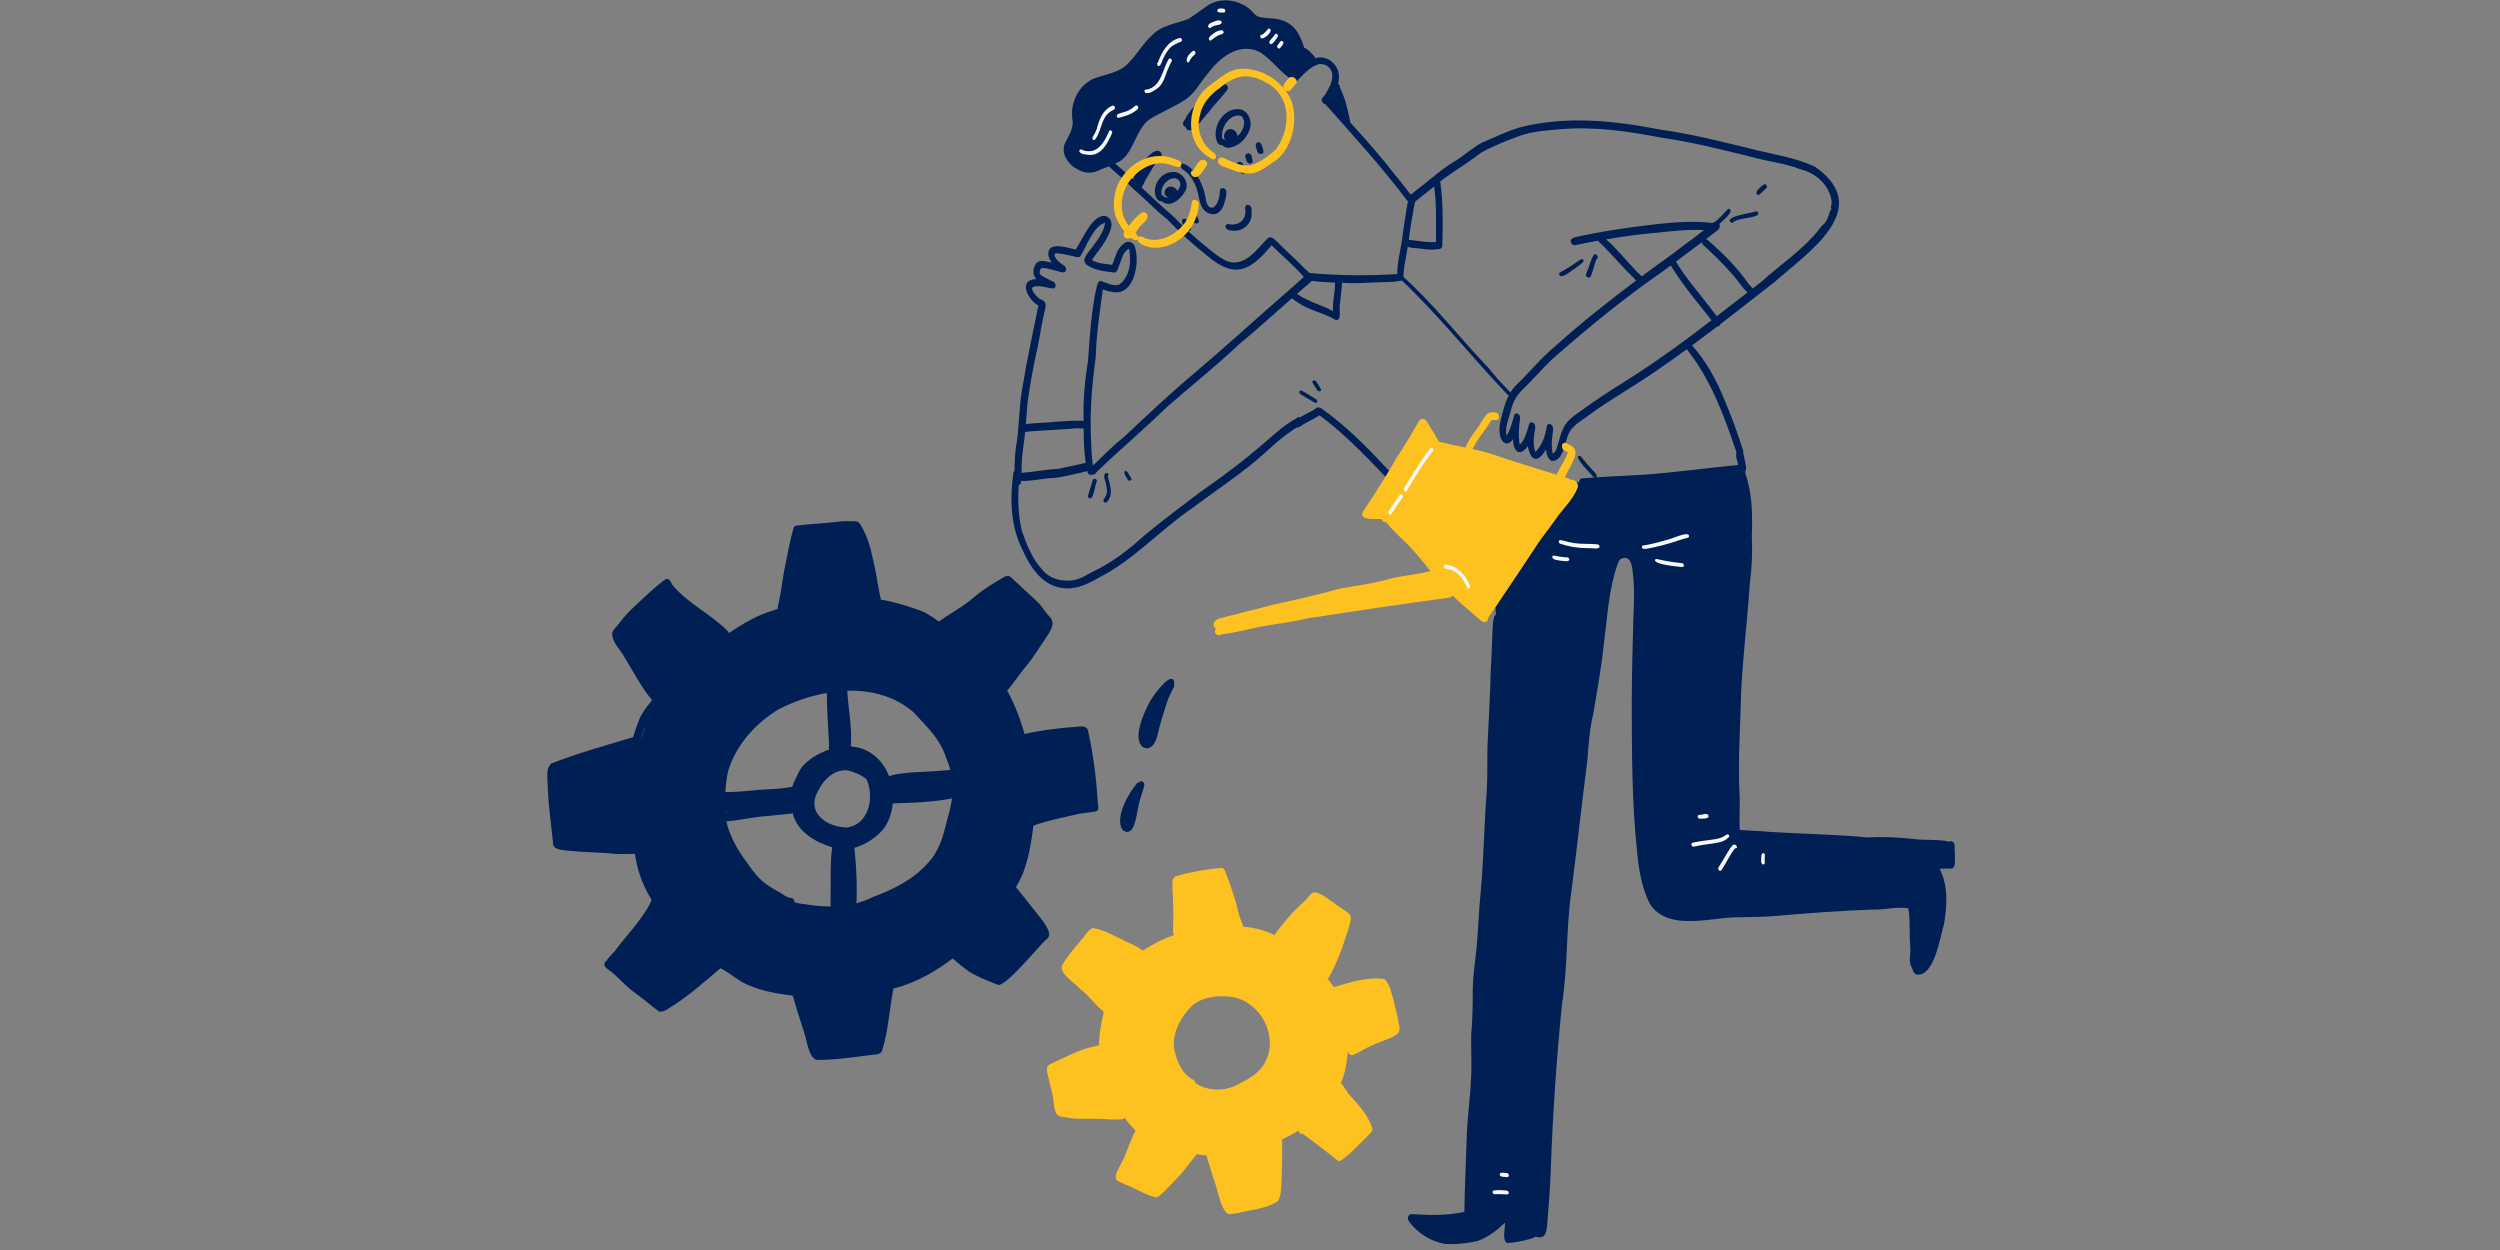 <?xml version="1.0" encoding="UTF-8"?>
<svg xmlns="http://www.w3.org/2000/svg" width="402" height="201" viewBox="0 0 402 201" fill="none">
  <rect x="0" y="0" width="402" height="201" fill="#808080" stroke="none"/>
  <g clip-path="url(#clip0_295_15263)">
    <path d="M189.31 30.703C189.908 29.993 190.117 29.123 189.074 28.673C187.693 28.542 186.519 30.05 186.788 31.369C186.949 31.407 187.099 31.518 187.181 31.659C187.353 31.659 187.494 31.786 187.665 31.783C187.711 31.774 187.758 31.762 187.806 31.747C188.306 31.6 188.901 31.19 189.311 30.702L189.31 30.703ZM188.54 27.66C189.982 27.528 191.233 29.173 190.691 30.517C190.15 31.737 188.415 33.402 187.027 32.545C186.956 32.497 186.89 32.431 186.838 32.357C186.29 32.469 185.924 31.933 185.8 31.469C185.326 29.724 186.688 27.694 188.54 27.66Z" fill="#001F55"></path>
    <path d="M189.31 30.704C189.61 31.437 189.075 32.402 187.996 31.867C187.938 31.826 187.87 31.787 187.805 31.747C187.542 31.587 187.267 31.418 187.27 31.079C187.209 30.379 187.864 29.811 188.541 30.044C188.942 30.155 189.193 30.41 189.31 30.702V30.704Z" fill="#001F55"></path>
    <path d="M199.014 21.874C199.943 20.995 200.473 19.649 199.649 18.664C197.801 18.039 196.109 20.694 196.567 22.34C196.772 22.331 196.9 22.465 197.034 22.59C197.034 22.59 197.037 22.59 197.038 22.593C197.116 22.664 197.196 22.734 197.293 22.77C197.881 22.699 198.507 22.356 199.014 21.875V21.874ZM199.376 17.575C200.583 17.762 201.171 19.078 201.1 20.166C200.801 21.953 199.301 23.68 197.413 23.761C197.066 23.74 196.755 23.559 196.501 23.323C195.93 23.431 195.63 22.776 195.551 22.308C195.032 20.066 196.932 17.238 199.376 17.575Z" fill="#001F55"></path>
    <path d="M199.018 21.875C199.094 22.266 199.003 22.668 198.645 22.901C198.242 23.055 197.704 23.086 197.313 22.864C197.202 22.783 197.111 22.692 197.042 22.593C197.039 22.59 197.038 22.59 197.038 22.59C196.359 21.657 197.418 20.108 198.555 21.033C198.784 21.235 198.958 21.55 199.018 21.874V21.875Z" fill="#001F55"></path>
    <path d="M196.618 30.238C197.583 30.399 197.11 31.607 196.997 32.249C196.764 33.235 196.198 34.509 195.004 34.451C192.484 34.189 193.051 31.159 192.089 29.518C191.69 28.635 191.11 27.854 190.29 27.32C189.907 27.124 189.574 26.414 190.158 26.262C192.361 27.048 193.54 29.804 193.897 32.008C193.941 32.639 194.334 33.631 195.121 33.355C195.907 32.764 196.116 31.628 196.162 30.705C196.137 30.43 196.34 30.22 196.619 30.238H196.618Z" fill="#001F55"></path>
    <path d="M200.666 32.944C201.359 33.008 201.257 33.808 201.257 34.318C201.356 35.889 199.892 37.242 198.34 37.098C198.102 37.09 197.862 37.06 197.631 37.007C197.555 36.988 197.486 36.967 197.415 36.937C197.415 36.935 197.418 36.935 197.419 36.935C196.995 36.779 196.904 36.058 197.436 36.02C199.09 36.424 200.492 35.385 200.237 33.628C200.166 33.304 200.264 32.911 200.666 32.942V32.944Z" fill="#001F55"></path>
    <path d="M197.452 14.029C197.48 14.26 197.352 14.451 197.227 14.63C196.313 15.796 195.222 16.814 194.369 18.035C193.642 18.649 191.576 22.136 190.691 20.562C190.672 20.514 190.66 20.468 190.654 20.419C189.864 20.08 190.334 19.515 190.66 19.017C191.06 17.841 196.638 11.527 197.454 14.029H197.452Z" fill="#001F55"></path>
    <path d="M192.744 35.372C192.982 35.998 192.101 36.132 191.863 35.63C191.638 35.139 191.266 34.595 191.396 34.035C191.584 33.585 192.234 33.826 192.327 34.226C192.361 34.636 192.594 34.993 192.744 35.372Z" fill="#001F55"></path>
    <path d="M200.275 27.445C200.419 28.094 199.512 28.081 199.338 27.573C199.206 27.23 199.054 26.857 198.92 26.524C198.873 26.333 198.946 26.121 199.145 26.045C199.935 25.877 200.059 26.912 200.275 27.444V27.445Z" fill="#001F55"></path>
    <path d="M201.283 25.323C201.38 25.649 201.613 26.173 201.128 26.291C200.856 26.35 200.575 26.163 200.469 25.914C200.325 25.535 200.003 24.806 200.6 24.677C200.963 24.595 201.376 24.946 201.283 25.325V25.323Z" fill="#001F55"></path>
    <path d="M203.153 24.245C203.296 24.915 202.352 24.907 202.178 24.377C202.07 23.94 201.7 23.285 202.118 22.928C202.919 22.628 202.978 23.731 203.153 24.244V24.245Z" fill="#001F55"></path>
    <path d="M232.319 200.024C230.416 199.657 228.615 198.704 227.297 197.271C226.873 196.769 225.953 196.02 226.614 195.358C226.763 195.234 226.957 195.23 227.139 195.23C229.89 195.421 232.77 195.486 235.473 194.857C235.514 190.887 235.729 186.896 235.846 182.957C235.923 179.858 236.407 176.798 236.518 173.698C236.712 171.25 236.515 168.85 236.566 166.413C236.787 163.926 236.831 161.432 236.821 158.934C236.865 156.839 237.178 154.762 237.405 152.679C237.725 149.496 237.779 146.298 238.122 143.115C238.592 137.835 238.647 132.53 239.066 127.244C239.2 124.867 239.147 122.49 239.18 120.111C239.358 115.906 239.634 111.707 239.724 107.497C239.861 105.515 239.901 103.524 239.989 101.538C240.054 100.777 240.042 99.998 240.237 99.255C240.292 99.083 240.403 98.909 240.563 98.832C240.543 98.768 240.53 98.702 240.526 98.637C240.522 98.292 240.495 97.938 240.484 97.584C242.885 94.045 245.248 90.478 247.608 86.911C248.609 85.543 249.658 84.212 250.616 82.813C251.661 81.464 252.918 80.221 253.58 78.624C253.801 78.277 253.734 77.857 253.509 77.552C253.61 77.554 253.708 77.558 253.808 77.562C253.85 77.565 253.894 77.565 253.938 77.565C253.925 77.214 254.143 76.862 254.588 76.905C257.805 76.642 261.032 76.525 264.259 76.337C269.344 75.982 274.447 75.246 279.51 74.767C279.423 74.229 279.01 73.296 279.231 72.741C279.211 72.703 279.197 72.663 279.184 72.619C277.259 66.917 275.127 61.092 271.357 56.325C271.303 56.278 271.256 56.227 271.219 56.171C269.43 57.479 267.622 58.757 265.787 60.001C262.476 62.27 258.967 64.227 255.722 66.594C254.528 67.542 252.955 68.262 252.27 69.677C252.076 70.064 251.921 70.621 251.749 71.211C251.661 71.191 251.566 71.201 251.47 71.242C251.083 71.414 251.113 71.965 251.348 72.247C251.365 72.267 251.384 72.287 251.402 72.306C251.028 73.336 250.501 74.2 249.517 74.114C248.831 73.805 248.689 72.954 248.588 72.285C247.317 74.487 246.123 74.209 245.673 71.755C244.24 73.654 243.336 72.424 243.259 70.569C242.916 71.34 242.038 71.641 241.523 70.815C240.937 69.834 241.088 68.597 241.321 67.528C241.859 65.461 242.33 63.238 243.991 61.749C246.031 59.76 247.833 57.537 250.031 55.711C254.203 51.955 258.601 48.464 263.095 45.108C261.236 43.288 259.525 41.313 257.71 39.451C257.474 39.192 257.168 38.977 256.943 38.708C255.717 38.914 254.5 39.158 253.289 39.431C253.087 39.488 252.856 39.36 252.738 39.209C251.988 38.101 253.885 38.099 254.544 37.861C257.091 37.34 259.66 36.924 262.235 36.558C266.554 36.022 270.932 35.355 275.281 35.841C275.311 35.841 275.342 35.845 275.369 35.852C275.661 35.639 275.972 35.542 276.307 35.822C276.859 36.362 276.384 36.959 275.853 37.278C275.325 37.667 274.821 38.066 274.312 38.461C274.45 38.495 274.592 38.577 274.729 38.718C277.085 40.758 279.33 43.001 281.106 45.562C281.339 45.847 281.603 46.106 281.85 46.377C282.3 46.032 282.75 45.688 283.199 45.346C285.86 42.866 290.516 39.764 292.968 36.276C292.982 36.268 292.996 36.26 293.011 36.251C293.172 36.148 293.313 36.012 293.433 35.864C293.662 35.585 293.82 35.267 293.952 34.933C294.068 34.641 294.169 34.337 294.213 34.027C294.304 33.997 294.367 33.908 294.354 33.807C294.354 33.8 294.352 33.794 294.352 33.79C294.432 33.727 294.48 33.626 294.465 33.517C294.459 33.456 294.434 33.4 294.396 33.353C294.463 33.088 294.513 32.822 294.544 32.553C294.322 29.938 292.09 27.842 289.612 27.26C287.012 26.219 284.216 25.98 281.541 25.207C276.777 24.026 272.007 22.83 267.14 22.135C261.845 21.11 256.437 20.32 251.034 20.77C248.785 20.963 246.421 21.098 244.304 21.869C242.212 22.649 240.091 23.465 238.148 24.559C236.248 26.032 234.202 27.281 232.244 28.67C230.684 29.98 229.034 31.205 227.477 32.486C227.278 32.594 227.094 32.758 226.855 32.681C226.678 32.636 226.538 32.52 226.447 32.374C226.378 32.338 226.309 32.287 226.246 32.22C222.16 26.801 217.596 21.803 213.115 16.764C213.005 16.741 212.894 16.687 212.792 16.6C212.194 16.081 212.734 15.673 213.074 15.223C213.625 14.308 214.236 13.306 214.234 12.204C214.261 11.014 213.209 10.098 212.033 10.322C210.593 10.766 209.565 12.006 208.554 13.022C208.348 13.099 208.141 13.029 207.961 12.927C205.866 11.723 204.537 9.548 202.478 8.319C199.079 6.763 196.065 9.345 194.123 11.943C192.894 13.376 192.066 15.163 190.391 16.147C188.632 17.287 186.669 18.054 184.891 19.153C182.343 20.956 182.35 25.236 179.314 26.287C180.266 27.161 181.301 27.938 182.198 28.874C182.431 27.783 185.645 22.81 186.753 24.652C186.881 24.969 186.673 25.22 186.484 25.449C185.906 26.125 185.398 26.848 184.981 27.633C184.588 28.336 184.132 29.004 183.802 29.74C183.745 29.878 183.661 30.022 183.556 30.14C185.32 31.788 187.062 33.424 188.893 35.001C189.411 35.562 189.942 36.104 190.484 36.63C190.299 36.258 190.054 35.886 190.05 35.48C190.14 35.041 190.735 35.098 190.937 35.413C191.115 35.8 191.28 36.203 191.468 36.59C191.616 36.979 191.331 37.178 191.038 37.155C191.82 37.887 192.628 38.588 193.464 39.267C194.702 40.268 195.912 41.382 197.381 42.029C200.233 42.99 202.131 40.003 203.885 38.278C204.521 37.838 205.105 38.702 205.549 39.068C206.8 40.329 208.135 41.506 209.385 42.765C209.822 43.243 210.367 43.629 210.747 44.153C210.874 44.386 210.852 44.586 210.754 44.725C210.861 44.96 210.867 45.259 210.666 45.44C209.711 46.213 208.812 47.056 207.868 47.844C204.991 50.371 202.157 52.951 199.206 55.397C195.475 58.93 191.437 62.117 187.581 65.505C183.896 69.091 179.974 72.406 176.265 75.96C176.201 76.198 175.932 76.33 175.679 76.319C175.433 76.456 175.048 76.359 174.893 75.996C174.872 75.909 174.852 75.821 174.836 75.735C174.55 75.842 174.233 75.895 173.949 75.98C172.179 76.344 170.44 76.875 168.618 76.899C167.129 77.06 165.696 77.384 164.197 77.333C164.187 77.426 164.177 77.518 164.166 77.611C164.142 77.806 163.992 77.945 163.817 77.987C163.663 80.469 163.73 82.969 164.319 85.382C165.099 87.612 166.032 89.998 167.684 91.688C168.834 93.111 170.786 93.553 172.525 93.311C173.672 93.146 174.639 92.477 175.654 91.964C178.723 90.536 181.409 88.454 183.908 86.196C186.819 83.759 189.865 81.494 192.891 79.204C195.926 77.064 199.003 74.862 201.817 72.468C204.087 70.646 206.181 68.428 208.772 67.092C208.865 67.069 208.957 67.079 209.044 67.112C209.599 66.774 210.197 66.474 210.751 66.194C211.113 66.026 211.42 65.776 211.742 65.558C212.047 65.421 212.357 65.585 212.608 65.76C216.127 68.278 219.271 71.33 222.208 74.489C222.595 74.897 222.978 75.305 223.368 75.706C223.179 76.019 222.988 76.337 222.79 76.657C219.442 73.182 216.074 69.655 212.181 66.783C211.149 67.459 209.989 67.912 208.982 68.631C208.858 68.719 208.721 68.745 208.593 68.719C208.236 68.93 207.861 69.118 207.659 69.314C205.494 70.76 203.688 72.649 201.688 74.302C198.407 76.984 194.88 79.331 191.488 81.862C186.419 85.349 182.298 90.028 176.794 92.835C174.242 94.336 171.804 95.33 168.916 93.971C166.675 92.815 165.333 90.482 164.341 88.254C162.485 84.51 162.374 80.072 162.958 76.01C162.998 75.883 163.057 75.792 163.129 75.728C163.173 74.391 163.169 73.05 163.395 71.727C163.933 68.624 163.82 65.548 164.377 62.463C165.113 58.001 166.058 53.575 166.971 49.144C165.33 48.261 163.575 44.956 166.642 44.875C165.994 44.222 166.051 43.156 166.561 42.441C167.15 41.625 168.283 42.068 169.094 42.216C168.677 41.587 168.293 40.687 168.805 40.008C169.616 39.13 171.811 39.87 172.998 40.13C173.513 39.213 174.021 38.293 174.558 37.387C175.203 36.357 175.919 35.152 177.14 34.761C178.091 34.476 178.889 35.421 178.717 36.331C178.321 38.452 176.726 40.073 175.584 41.815C176.563 42.417 177.742 42.399 178.828 42.582C179.339 41.476 179.538 40.139 180.516 39.32C181.18 38.627 182.191 38.772 182.506 39.717C183.272 42.097 182.502 47.263 179.222 47.009C178.762 46.912 177.949 46.809 177.337 46.544C176.829 50.198 176.298 53.798 176.19 57.467C175.618 61.632 175.255 65.766 175.412 69.976C175.463 71.605 175.509 73.243 175.736 74.856C175.797 74.803 175.856 74.753 175.908 74.705C177.528 73.159 179.092 71.556 180.847 70.159C184.595 66.643 188.33 63.114 192.275 59.816C197.137 55.702 201.826 51.385 206.636 47.209C207.575 46.425 208.477 45.608 209.372 44.778C209.459 44.691 209.553 44.601 209.654 44.523C208.064 42.701 206.169 41.139 204.468 39.437C201.04 43.609 198.508 44.916 194.047 41.057C191.815 39.325 189.664 37.335 187.727 35.302C186.227 34.142 184.921 32.778 183.506 31.517C182.039 30.222 180.693 28.793 179.18 27.553C179.009 27.378 178.642 27.084 178.339 26.776C178.268 26.79 178.198 26.805 178.131 26.822C177.758 26.937 177.399 27.091 177.039 27.238C175.859 27.88 174.555 27.987 173.379 27.286C171.881 26.574 170.545 24.792 171.222 23.097C171.764 21.977 172.54 20.855 172.496 19.558C171.981 16.848 173.179 13.997 175.679 12.72C177.31 12.067 179.109 11.843 180.608 10.884C182.523 9.417 183.559 7.126 185.372 5.549C186.919 4.02 189.107 3.815 191.036 3.067C192.247 2.369 193.288 1.438 194.478 0.714C196.535 -0.449 199.18 0.01 200.966 1.47C201.414 1.85 201.74 2.395 202.28 2.651C202.871 2.853 203.423 2.863 204.012 2.934C207.374 3.028 208.766 4.544 209.697 7.653C210.148 7.792 211.108 8.624 211.515 9.354C212.353 9.131 213.222 9.217 214.036 9.831C215.316 10.787 215.491 12.16 215.161 13.513C215.349 13.618 215.484 13.805 215.453 14.044C216.307 15.772 216.717 17.668 217.107 19.541C217.124 19.595 217.128 19.651 217.124 19.705C217.177 19.762 217.232 19.819 217.286 19.873C219.746 22.587 222.244 25.399 224.452 28.281C225.286 29.25 226.031 30.288 226.833 31.285C227.054 31.123 227.301 30.98 227.482 30.8C229.639 29.169 231.556 27.378 233.856 25.966C235.41 25.061 236.717 23.775 238.308 22.937C240.279 22.096 242.224 21.148 244.278 20.517C251.66 18.574 259.483 19.378 266.885 20.824C271.84 21.513 276.692 22.73 281.544 23.924C285.025 24.828 288.651 25.271 291.919 26.858C301.443 33.564 290.688 40.624 285.27 45.408C282.399 47.653 279.535 49.903 276.642 52.117C276.574 52.349 276.387 52.531 276.133 52.504C274.792 53.528 273.445 54.541 272.089 55.539C274.305 58.032 275.952 60.978 277.195 64.06C278.395 66.834 279.387 69.603 280.311 72.468C280.334 72.592 280.33 72.697 280.304 72.785C280.315 72.808 280.324 72.833 280.33 72.858C280.462 73.36 280.515 73.877 280.625 74.357C280.739 74.798 280.907 75.389 280.635 75.78C280.666 75.883 280.671 76.001 280.646 76.108C281.776 79.314 281.81 82.802 281.694 86.164C281.806 88.799 281.705 91.418 281.352 94.033C280.925 100.692 279.998 107.319 279.893 113.991C279.742 118.711 279.458 123.433 279.745 128.146C279.799 129.988 279.641 131.683 279.756 133.46C281.372 133.58 282.997 133.615 284.611 133.769C289.861 134.102 295.181 134.166 300.414 134.669C302.824 134.501 305.246 134.662 307.631 134.898C309.52 135.167 311.406 134.915 313.259 135.297C313.302 135.322 313.341 135.352 313.374 135.388C313.458 135.31 313.566 135.261 313.691 135.261C314.038 135.261 314.276 135.621 314.289 135.938C314.309 136.963 314.415 137.994 314.316 139.014C314.285 139.431 313.937 139.807 313.505 139.66C312.969 139.639 312.43 139.689 311.895 139.697C313.299 142.459 313.099 145.587 312.604 148.555C311.958 150.639 311.081 157.072 308.187 156.71C307.733 156.572 307.584 156.075 307.461 155.668C306.83 154.746 307.226 153.584 307.196 152.548C306.964 150.364 307.207 148.218 306.873 146.068C305.782 145.876 304.682 145.994 303.583 146.112C302.851 146.192 302.118 146.272 301.387 146.259C295.854 146.417 290.361 146.873 284.862 147.339C282.401 147.505 279.857 147.406 277.412 147.605C275.254 147.834 273.093 148.191 270.918 148.083C268.74 148.052 266.281 147.182 265.207 145.168C263.959 142.586 263.493 139.713 263.233 136.88C262.382 128.775 262.4 120.641 262.386 112.513C262.396 108.33 262.535 104.146 262.625 99.964C262.743 97.332 262.875 94.69 262.548 92.067C262.451 90.947 262.165 89.079 260.605 89.896C260.562 89.915 260.521 89.932 260.477 89.949C260.345 90.18 260.221 90.416 260.131 90.668C258.641 94.834 258.479 99.24 257.896 103.567C257.503 107.363 256.82 111.127 256.177 114.888C255.592 117.268 255.444 119.706 255.263 122.14C254.344 129.236 253.578 136.41 252.658 143.482C251.801 149.487 252.124 155.584 251.153 161.575C250.276 170.43 249.669 179.321 249.358 188.217C249.263 190.97 249.046 193.717 248.827 196.462C248.717 197.509 248.786 199.151 247.288 198.944C247.162 198.938 247.053 198.896 246.96 198.833C246.674 199.066 246.22 199.183 245.88 199.268C244.747 199.579 243.584 199.815 242.417 199.87C241.439 199.604 242.074 197.403 242.004 196.597C240.743 197.823 239.299 198.922 237.638 199.539C236.226 199.878 234.79 200.056 233.352 200.056C233.009 200.056 232.665 200.046 232.323 200.025L232.319 200.024ZM165.062 69.416C164.991 69.433 164.918 69.449 164.841 69.46C164.73 70.582 164.597 71.701 164.427 72.808C164.274 73.866 164.29 74.935 164.262 76.002C164.281 76.013 164.302 76.026 164.32 76.04C166.314 75.859 168.206 75.493 170.197 75.38C171.662 75.097 173.139 74.744 174.586 74.432C174.313 72.61 174.26 70.745 174.247 68.896C174.053 68.909 173.852 68.893 173.655 68.882C173.518 68.871 173.382 68.862 173.251 68.862H173.18C170.49 69.112 167.754 69.179 165.062 69.415V69.416ZM249.174 68.186C250.071 68.375 249.638 69.523 249.607 70.149C249.519 71.084 249.435 72.055 249.711 72.967C249.996 72.749 250.249 72.379 250.335 72.033C250.735 70.783 250.985 69.431 251.683 68.302C252.443 67.222 253.585 66.503 254.652 65.758C258.129 63.173 261.9 61.059 265.467 58.605C268.794 56.359 272.012 53.953 275.196 51.507C274.931 51.13 274.637 50.773 274.355 50.41C272.558 48.14 270.694 45.906 269.142 43.451C268.993 43.223 268.789 42.959 268.692 42.68C268.111 43.113 267.528 43.54 266.933 43.951C261.222 47.911 255.827 52.329 250.593 56.887C248.963 58.245 247.57 59.839 246.109 61.368C245.285 62.206 244.367 62.98 243.74 63.987C243.305 64.689 243.08 65.493 242.868 66.284C242.538 67.517 241.981 68.788 242.239 70.082C242.938 69.05 243.162 67.785 243.53 66.635C243.879 66.236 244.476 66.699 244.438 67.144C244.247 68.579 244.11 70.075 244.368 71.511C245.175 70.805 245.417 69.642 245.753 68.66C245.821 68.327 245.932 67.813 246.386 67.918C247.25 68.223 246.705 69.34 246.688 69.995C246.584 70.917 246.556 71.817 246.904 72.681C247.98 71.573 248.522 70.046 248.719 68.534C248.745 68.326 248.933 68.181 249.133 68.181C249.145 68.181 249.16 68.181 249.173 68.183L249.174 68.186ZM166.296 46.078C165.312 46.29 166.767 47.796 167.185 48.057C168.311 48.431 168.24 49.042 167.975 50.052C167.534 51.883 167.277 53.745 166.895 55.588C166.216 58.636 165.642 61.716 165.218 64.812C165.14 65.937 165.057 67.07 164.962 68.198C166.519 67.975 168.102 68.013 169.668 67.828C171.194 67.72 172.722 67.603 174.243 67.672C174.241 67.534 174.241 67.394 174.241 67.256C174.15 64.156 174.466 61.077 174.951 58.021C175.251 53.941 175.476 49.772 176.424 45.794C176.455 45.757 176.488 45.724 176.525 45.701C176.521 45.682 176.518 45.664 176.518 45.642C176.516 45.352 176.807 45.117 177.086 45.205C177.983 45.505 178.999 46.085 179.96 45.762C181.712 44.541 181.956 41.903 181.553 39.969C180.578 40.494 180.397 41.604 180.029 42.53C179.802 42.987 179.691 43.995 178.995 43.808C177.549 43.597 176.067 43.503 174.85 42.654C173.603 41.828 175.112 40.514 175.663 39.713C176.523 38.517 177.515 37.3 177.696 35.821C175.837 36.315 174.758 39.549 173.783 41.109C173.78 41.111 173.78 41.113 173.779 41.115C173.588 41.538 172.946 41.294 172.56 41.193C171.622 40.987 170.829 40.809 169.915 40.718C169.8 40.718 169.665 40.735 169.586 40.829C169.519 41.634 170.414 42.221 170.999 42.648C171.318 42.78 171.499 43.144 171.405 43.475C171.237 44.01 170.558 43.738 170.171 43.633C169.293 43.434 168.395 43.051 167.489 43.103C167.064 43.437 167.045 44.162 167.593 44.383C168.117 44.683 168.678 44.972 169.218 45.221C169.443 45.276 169.632 45.47 169.708 45.692C169.806 45.982 169.704 46.308 169.392 46.396C168.579 46.326 167.719 46.017 166.885 46.015C166.686 46.015 166.489 46.035 166.294 46.076L166.296 46.078ZM272.947 39.488C271.776 40.331 270.634 41.216 269.485 42.084C269.724 42.33 269.825 42.709 270.067 42.967C271.192 44.762 272.577 46.352 273.862 48.023C274.581 48.974 275.355 49.887 276.048 50.853C277.7 49.582 279.343 48.302 280.993 47.031C279.969 46.059 279.262 44.798 278.271 43.79C276.909 42.217 275.39 40.785 273.86 39.38C273.746 39.222 273.696 39.073 273.689 38.94C273.445 39.122 273.198 39.307 272.945 39.488H272.947ZM266.633 37.404C263.781 37.614 261.069 38.019 258.282 38.486C259.917 39.962 261.341 41.71 262.84 43.287C263.075 43.64 263.651 44.023 263.983 44.443C265.681 43.183 267.391 41.944 269.106 40.714C270.709 39.43 272.417 38.271 274.021 36.987C273.601 36.968 273.183 36.96 272.764 36.96C270.715 36.96 268.68 37.168 266.633 37.404Z" fill="#001F55"></path>
    <path d="M216.933 45.525C214.982 45.428 212.946 45.445 211.02 45.164C209.906 45.834 209.136 43.787 210.603 43.904C215.269 44.335 220.016 44.349 224.67 44.08C224.68 41.836 225.394 39.662 225.593 37.43C225.907 35.505 226.117 33.54 226.555 31.644C226.65 31.419 226.904 31.331 227.129 31.409C227.795 31.674 227.563 32.472 227.42 33.002C227.316 33.548 227.233 34.1 227.127 34.645C226.752 36.663 226.554 38.707 226.193 40.725C225.938 42.095 225.632 43.419 225.686 44.776C225.628 45.014 225.411 45.129 225.186 45.155C224.243 45.35 223.168 45.361 222.26 45.38C220.429 45.411 218.739 45.586 216.932 45.527L216.933 45.525Z" fill="#001F55"></path>
    <path d="M214.798 51.462C212.879 50.29 210.571 49.959 208.704 48.658C208.209 48.306 207.598 47.994 207.302 47.447C207.109 47.038 207.504 46.516 207.944 46.764C209.786 48.398 212.229 48.88 214.345 50.013C214.296 48.825 214.498 47.648 214.639 46.472C214.75 45.959 214.416 44.815 215.244 44.877C215.959 45.029 215.765 45.988 215.725 46.468C215.663 47.291 215.522 48.104 215.454 48.928C215.261 49.594 215.854 51.551 214.798 51.462Z" fill="#001F55"></path>
    <path d="M228.733 40.017C227.937 39.823 225.466 40.123 225.99 38.737C226.156 38.454 226.515 38.546 226.776 38.586C228.137 38.738 229.578 39.02 230.911 38.915C230.889 35.843 231.042 32.772 230.574 29.729C230.317 28.876 231.293 28.556 231.617 29.371C232.088 32.744 232.008 36.205 231.929 39.605C231.873 39.876 231.635 40.047 231.365 40.056C230.474 40.163 229.578 40.166 228.692 40.012L228.733 40.016V40.017Z" fill="#001F55"></path>
    <path d="M183.755 120.114C182.059 118.741 183.945 114.623 184.779 113.048C185.119 112.29 187.798 108.45 188.642 109.273C188.821 109.457 188.861 109.719 188.765 109.914C188.879 110.155 188.806 110.4 188.686 110.62C188.162 111.599 187.689 112.671 187.395 113.73C186.991 115.101 186.516 116.449 186.219 117.851C186.014 118.994 185.211 120.969 183.755 120.114Z" fill="#001F55"></path>
    <path d="M180.539 133.489C179.166 131.54 181.455 127.552 182.802 125.983C182.776 126.035 182.741 126.076 182.735 126.128C182.791 125.945 182.938 125.809 183.138 125.835C183.379 125.392 183.982 125.696 184.019 126.121C183.817 127.279 183.277 128.377 183.084 129.543C182.74 130.701 182.54 134.878 180.539 133.489ZM181.113 132.683C181.147 132.662 181.179 132.637 181.204 132.606C181.165 132.595 181.129 132.581 181.095 132.563C181.095 132.575 181.098 132.587 181.099 132.599C181.099 132.593 181.099 132.586 181.098 132.58C181.102 132.613 181.107 132.644 181.113 132.677C181.113 132.679 181.113 132.681 181.114 132.683H181.113Z" fill="#001F55"></path>
    <path d="M253.51 77.55C253.735 77.856 253.803 78.276 253.581 78.623C252.919 80.22 251.662 81.463 250.617 82.811C249.659 84.211 248.61 85.542 247.609 86.91C245.249 90.477 242.886 94.044 240.486 97.583C240.085 98.176 239.681 98.767 239.277 99.358C239.384 99.77 238.886 100.174 238.51 100.009C238.457 99.976 238.411 99.94 238.371 99.905C238.267 99.884 238.163 99.835 238.073 99.751C236.57 98.436 235.014 97.18 233.585 95.784C233.465 95.936 233.299 96.051 233.121 96.084C225.52 97.112 217.924 98.247 210.339 99.409C207.699 100.052 204.991 100.331 202.327 100.838C200.349 101.269 198.393 101.78 196.376 102.008C196.25 102.132 196.074 102.207 195.91 102.128C195.319 102.035 195.251 101.51 195.509 101.159C195.461 101.094 195.414 101.031 195.368 100.974C194.753 100.218 195.509 99.515 196.288 99.391C199.052 98.654 201.846 98.01 204.612 97.268C208.175 96.458 211.705 95.729 215.204 94.699C218.001 94.164 220.849 93.852 223.587 93.039C225.708 92.524 227.913 92.387 230.018 91.822C229.194 90.803 228.383 89.772 227.513 88.796C226.069 87.097 224.219 85.689 222.864 83.921C222.727 83.988 222.572 83.978 222.387 83.831C222.255 83.716 222.181 83.591 222.154 83.458C221.807 83.462 221.468 83.439 221.252 83.456C220.422 83.456 218.419 83.543 219.236 82.182C220.346 80.497 221.624 78.545 222.784 76.654C222.981 76.335 223.173 76.018 223.362 75.704C223.778 75.004 224.173 74.323 224.531 73.673C225.865 71.702 227.086 69.592 228.266 67.546C229.043 67.014 229.5 67.785 229.796 68.389C230.331 69.253 230.876 70.11 231.363 71.004C232.786 71.383 234.232 71.666 235.679 71.966C236.051 70.659 237.673 68.82 238.088 68.054C238.565 67.398 238.926 66.312 239.87 66.289C240.099 66.282 240.335 66.289 240.56 66.331C241.112 66.443 241.266 67.479 240.613 67.542C240.354 67.548 240.091 67.506 239.835 67.544C238.878 69.131 237.593 70.544 236.796 72.207C237.778 72.423 238.753 72.661 239.715 72.953C243.224 74.174 246.778 75.255 250.328 76.344C250.338 76.266 250.359 76.189 250.395 76.115C250.95 74.978 251.71 73.937 252.129 72.736C251.88 72.608 251.601 72.508 251.404 72.306C251.384 72.287 251.366 72.269 251.349 72.247C251.114 71.965 251.084 71.414 251.471 71.242C251.568 71.201 251.662 71.192 251.75 71.211C251.849 71.23 251.944 71.282 252.023 71.349C252.507 71.581 253.064 71.824 253.271 72.362C253.47 72.883 253.247 73.441 253.046 73.928C252.632 74.897 252.081 75.797 251.617 76.738C251.815 76.799 252.013 76.86 252.209 76.921C252.37 76.978 252.485 77.058 252.559 77.152C252.595 77.142 252.63 77.135 252.67 77.133C253.012 77.107 253.319 77.287 253.51 77.549V77.55Z" fill="#FEC220"></path>
    <path d="M182.491 38.636C181.277 38.114 180.467 36.861 179.826 35.745C178.824 34.02 178.987 31.81 179.605 29.977C181.335 26.029 185.55 23.838 189.606 25.843C189.847 25.969 190.023 26.289 189.938 26.559C189.681 27.168 188.959 26.697 188.513 26.603C185.693 25.532 183.022 27.11 181.413 29.409C180.344 31.11 179.988 33.499 180.888 35.324C181.301 36.102 181.821 36.816 182.48 37.407C182.957 37.729 183.416 38.643 182.49 38.634L182.491 38.636Z" fill="#FEC220"></path>
    <path d="M185.123 39.804C184.419 39.687 182.541 39.163 182.985 38.186C183.136 37.997 183.401 37.97 183.617 38.045C186.078 39.458 189.142 37.831 190.622 35.701C191.196 34.725 191.517 33.632 191.634 32.513C191.655 32.234 191.958 32.103 192.203 32.144C192.498 32.194 192.796 32.472 192.789 32.786C192.611 36.669 189.119 40.233 185.121 39.802L185.123 39.804Z" fill="#FEC220"></path>
    <path d="M200.636 27.883C199.475 27.846 198.369 27.436 197.306 27.004C196.715 26.79 195.694 26.511 195.872 25.694C195.972 25.378 196.346 25.246 196.645 25.355C198.031 25.947 199.494 26.794 201.052 26.591C202.563 26.19 203.899 25.126 205.076 24.129C207.678 20.801 207.707 15.347 203.566 13.26C200.611 11.616 198.613 12.097 196.117 14.163C194.649 15.191 193.288 16.69 192.973 18.486C192.265 20.773 193.232 23.314 195.235 24.601C195.441 24.783 195.618 25.027 195.535 25.317C195.406 25.726 194.824 25.665 194.596 25.384C190.212 23.016 190.799 16.366 194.587 13.702C195.972 12.704 197.341 11.394 199.072 11.103C202.62 10.726 206.286 12.928 207.651 16.215C208.86 19.441 207.675 24.473 204.54 26.199C203.362 27.011 202.159 27.993 200.637 27.884L200.636 27.883Z" fill="#FEC220"></path>
    <path d="M191.757 28.332C191.448 28.112 191.344 27.502 191.808 27.414C192.336 26.858 192.866 25.179 193.838 25.827C194.042 25.982 194.224 26.325 194.069 26.576C193.556 27.254 192.811 28.957 191.757 28.334V28.332Z" fill="#FEC220"></path>
    <path d="M206.381 14.124C206.266 13.471 206.917 12.961 207.305 12.514C207.854 12.027 208.857 12.87 208.408 13.481C208.013 13.863 207.722 14.394 207.243 14.65C206.886 14.743 206.481 14.469 206.381 14.125V14.124Z" fill="#FEC220"></path>
    <path d="M181.186 38.351C180.903 38.28 180.656 37.989 180.654 37.695C180.654 37.639 180.662 37.586 180.678 37.538C180.678 37.538 180.676 37.538 180.675 37.538C181.482 36.316 182.382 35.077 183.569 34.194C184.025 33.925 184.663 34.428 184.526 34.934C184.38 35.473 183.875 35.787 183.521 36.186C182.792 36.805 182.294 38.519 181.187 38.349L181.186 38.351Z" fill="#FEC220"></path>
    <path d="M203.615 170.454C205.465 166.381 202.674 161.217 198.34 160.346C196.175 159.997 193.761 160.199 191.944 161.488C190.074 163.186 188.633 165.673 188.744 168.254C189.051 170.224 189.869 172.412 191.618 173.501C191.907 173.585 192.173 173.796 192.187 174.121C193.303 174.932 194.644 175.207 196.003 175.193C197.313 175.173 198.564 174.716 199.673 174.039C201.3 173.257 202.857 172.156 203.614 170.456L203.615 170.454ZM224.908 164.574C225.152 165.442 225.169 166.083 224.269 166.54C223.035 167.238 221.646 167.592 220.373 168.21C219.419 168.633 218.549 169.222 217.594 169.633C217.262 169.764 216.922 169.559 216.787 169.23C216.774 169.2 216.763 169.169 216.754 169.136C216.639 170.189 216.476 171.238 216.26 172.273C216.089 172.908 215.869 173.526 215.612 174.131C216.186 174.747 216.717 175.859 217.112 176.189C218.523 177.704 219.964 179.366 220.652 181.341C220.812 182.081 220.063 182.409 219.67 182.901C218.399 184.162 217.182 185.507 215.723 186.554C215.596 186.628 215.46 186.693 215.31 186.681C214.81 186.583 214.523 186.046 214.08 185.811C212.554 184.61 211.026 183.424 209.461 182.298C209.171 182.435 208.883 182.133 208.839 181.867V181.865C208.819 181.852 208.803 181.838 208.786 181.821C207.922 182.339 207.022 182.809 206.11 183.24C206.259 183.606 206.19 184.12 206.164 184.499C206.167 185.426 206.198 186.526 206.137 187.404C206.074 188.907 206.144 190.408 205.908 191.895C205.815 192.356 205.751 192.864 205.407 193.211C204.16 193.963 202.724 194.337 201.291 194.583C200.049 194.764 198.81 195.236 197.553 195.209C197.065 195.085 196.924 194.547 196.649 194.183C195.967 192.688 195.717 191.043 195.139 189.508C194.809 188.402 194.458 187.303 194.111 186.201C194.074 186.074 194.037 185.94 194.017 185.804C193.47 185.743 192.921 185.673 192.373 185.598C192.356 185.699 192.319 185.794 192.253 185.871C191.756 186.409 191.322 187 190.875 187.58C190.075 188.649 189.148 189.621 188.202 190.565C187.583 191.179 187.019 191.87 186.306 192.38C186.101 192.525 185.833 192.576 185.598 192.467C184.471 192.202 183.483 191.586 182.437 191.118C181.565 190.644 180.585 190.391 179.734 189.887C178.957 189.218 179.771 188.185 180.079 187.466C181.145 185.684 181.595 183.628 182.601 181.822C181.96 181.17 181.361 180.464 180.802 179.731C180.725 179.869 180.598 179.973 180.423 179.979C179.727 180.009 179.029 180.044 178.333 179.996C175.872 179.737 173.418 180.145 170.995 179.616C170.64 179.551 170.226 179.502 169.972 179.216C169.348 178.288 169.514 177.071 169.236 176.019C169.005 174.987 168.749 173.962 168.501 172.931C168.387 172.383 168.12 171.563 168.715 171.203C171.082 170.117 173.39 168.772 175.983 168.256C176.188 168.218 176.448 168.129 176.713 168.06C176.75 166.268 177.052 164.468 177.497 162.722C176.131 161.589 175.094 160.1 173.69 159.008C172.914 158.117 169.949 156.325 170.901 155.037C171.914 153.302 173.332 151.855 174.566 150.277C174.911 149.909 175.191 149.36 175.718 149.245C177.247 149.426 178.673 150.229 180.051 150.886C181.221 151.525 182.518 151.966 183.605 152.744C183.698 152.759 183.775 152.791 183.836 152.832C185.356 151.807 187.009 150.98 188.738 150.358C188.582 149.875 188.607 149.329 188.643 148.819C188.717 146.842 188.63 144.87 188.526 142.896C188.576 142.217 188.315 141.181 189.131 140.889C191.504 140.189 194.03 139.766 196.482 139.544C196.777 139.631 196.908 139.889 197.026 140.149C197.678 141.834 198.263 143.508 198.767 145.223C199.016 146.211 199.187 147.223 199.617 148.157C199.715 148.407 199.866 148.718 199.889 149.008C201.638 149.156 203.358 149.542 204.911 150.366C205.687 149.19 206.687 148.175 207.553 147.075C208.526 145.944 209.766 145.058 210.696 143.885C211.428 142.637 213.672 144.713 214.494 145.186C215.248 145.836 216.141 146.286 216.914 146.888C217.217 147.191 217.248 147.642 217.164 148.041C216.983 148.993 216.653 149.907 216.346 150.824C215.68 152.989 214.833 155.09 213.747 157.083C213.682 157.207 213.581 157.291 213.469 157.332C213.824 157.782 214.158 158.243 214.47 158.719C217.102 157.959 219.882 157.034 222.632 157.443C223.506 158.331 223.771 159.692 224.093 160.869C224.381 162.099 224.715 163.319 224.909 164.573L224.908 164.574Z" fill="#FEC220"></path>
    <path d="M102.87 120.74C103.085 119.338 103.384 117.997 103.825 116.677C102.786 119.071 102.36 121.73 101.851 124.263C101.603 125.859 101.63 127.389 101.787 128.916C101.787 128.853 101.789 128.792 101.791 128.729C101.738 126.017 102.093 123.336 102.87 120.739V120.74ZM153.204 126.653C153.305 124.532 152.404 122.565 151.674 120.625C150.558 118.212 148.598 116.396 146.826 114.473C140.806 109.334 131.843 110.705 125.275 114.006C121.456 116.325 118.353 119.755 117.063 124.043C116.617 126.164 116.535 128.377 116.579 130.541C116.821 133.685 118.432 136.528 120.318 138.984C121.127 140.212 122.143 141.427 123.326 142.259C123.877 142.656 124.476 142.992 125.064 143.334C125.79 143.666 126.442 144.375 127.252 144.403C127.561 144.424 127.774 144.782 127.73 145.085C128.469 145.296 129.068 145.363 129.79 145.448C133.327 146.046 137.128 145.883 140.366 144.245C143.657 143.008 146.918 141.414 149.257 138.712C151.012 136.852 151.689 134.426 152.253 132.001C152.797 130.265 153.167 128.482 153.204 126.656V126.653ZM176.563 129.518C176.735 129.868 176.591 130.395 176.177 130.49C175.256 130.662 174.321 130.709 173.4 130.886C171.09 131.42 168.74 131.871 166.498 132.647C166.397 132.681 166.283 132.728 166.164 132.778C166.147 132.932 166.131 133.083 166.116 133.236C165.79 135.74 165.324 138.433 164.368 140.732C164.065 141.39 163.729 142.029 163.366 142.652C164.338 143.85 165.303 145.049 166.25 146.276C166.903 147.193 169.745 150.101 168.29 151.013C167.104 152.037 161.43 159.101 160.364 158.314C158.924 157.761 157.476 157.194 156.135 156.415C155.08 155.797 154.152 154.895 153.19 154.13C152.963 154.292 152.734 154.452 152.505 154.611C149.842 156.608 146.853 158.134 143.647 158.978C143.544 159.577 143.442 160.175 143.352 160.763C142.919 163.458 142.699 166.213 141.873 168.827C141.662 169.701 140.673 169.502 139.99 169.65C137.123 170.006 134.211 170.457 131.327 170.433C130.047 170.13 129.713 167.198 129.327 166.072C128.768 164.296 128.211 162.664 127.717 160.891C127.647 160.619 127.546 160.356 127.435 160.097C125.104 159.811 122.773 159.415 120.623 158.513C118.849 157.905 117.533 156.52 115.873 155.7C115.869 155.697 115.866 155.696 115.863 155.693C113.439 157.71 111.156 159.792 108.504 161.523C107.727 161.95 106.965 162.726 106.032 162.694C104.588 161.662 103.22 160.422 101.749 159.379C100.381 158.341 99.252 156.966 97.89 155.947H97.888C97.498 155.741 97.078 155.371 97.215 154.888C97.268 154.7 97.379 154.548 97.551 154.491C97.82 153.882 98.627 153.303 98.953 152.811C100.705 150.467 102.839 148.283 104.284 145.755C104.439 145.483 104.584 145.045 104.801 144.756C104.316 143.953 103.877 143.122 103.5 142.263C102.781 140.68 102.344 139.012 102.088 137.304C101.153 137.307 100.218 137.317 99.282 137.328C96.625 137.042 93.953 137.065 91.294 136.79C90.605 136.676 89.821 136.697 89.233 136.276C88.954 136.051 88.867 135.668 88.913 135.326C88.597 132.496 88.224 129.681 88.081 126.838C88.129 125.994 87.721 123.772 88.383 123.134V123.13C88.413 122.996 88.493 122.869 88.599 122.788C88.599 122.788 88.599 122.785 88.597 122.785C92.914 121.124 97.374 119.847 101.811 118.539C102.144 117.38 102.541 116.246 103.031 115.153C103.544 114.231 104.19 113.401 104.857 112.588C103.072 110.463 101.815 107.934 100.365 105.582C99.69 104.356 98.194 103.091 98.49 101.591C98.772 101.044 99.289 100.652 99.627 100.139C101.009 98.293 102.788 96.826 104.453 95.25C105.185 94.584 105.948 93.945 106.732 93.34C107.035 93.044 107.549 92.997 107.76 93.421C107.785 93.464 107.807 93.509 107.821 93.558C107.936 93.651 108.012 93.794 108.033 93.941C110.532 97.061 114.273 98.662 117.019 101.487C117.112 101.578 117.174 101.683 117.21 101.794C119.257 100.428 121.362 99.122 123.718 98.362C124.158 98.194 124.601 98.042 125.046 97.905C125.056 97.377 125.302 96.741 125.332 96.312C125.719 94.536 125.843 92.854 126.233 91.101C126.641 89.198 126.932 87.268 127.476 85.394C127.507 85.296 127.539 85.182 127.58 85.071C127.586 84.838 127.71 84.621 127.983 84.533C130.107 84.24 132.265 84.2 134.39 83.93C135.3 83.798 136.212 83.766 137.129 83.825C137.583 83.761 138.033 83.849 138.289 84.262C139.58 86.239 140.092 88.568 140.576 90.845C141.013 92.749 141.2 94.593 141.658 96.413C143.575 96.739 145.45 97.291 147.293 97.943C148.688 98.329 149.841 99.122 150.971 99.943C152.564 98.794 154.311 97.86 155.859 96.653C157.291 95.422 158.818 94.317 160.458 93.372C161.066 93.099 161.873 92.26 162.52 92.771C162.557 92.819 162.59 92.865 162.614 92.909C162.755 92.973 162.877 93.075 162.954 93.199C163.276 93.494 163.604 93.779 163.923 94.076C164.951 95.097 166.071 96.016 167.086 97.045C167.738 97.805 168.266 98.672 168.972 99.395C169.8 100.551 168.566 101.85 167.998 102.847C166.962 104.349 166.027 105.932 164.831 107.315C163.822 108.525 162.994 109.873 161.96 111.06C163.157 113.252 164.068 115.606 164.756 118.032C167.226 117.44 169.784 117.135 172.309 116.93C173.147 116.956 174.528 116.413 174.938 117.411C175.843 121.375 176.31 125.453 176.565 129.514L176.563 129.518Z" fill="#001F55"></path>
    <path d="M101.608 131.043C101.206 129.886 101.382 128.57 101.3 127.357C101.003 126.878 101.3 126.308 101.35 125.798C101.498 124.173 101.55 122.504 101.991 120.929C102.378 119.825 103.106 118.894 103.446 117.77C103.547 117.537 103.661 117.285 103.902 117.172C104.479 116.927 104.912 117.679 104.75 118.172C105.166 118.535 104.918 119.055 104.972 119.496C105.32 119.931 104.884 120.667 104.394 120.191C103.63 122.836 103.099 125.553 102.788 128.287C102.7 129.167 102.676 130.057 102.649 130.937C102.559 131.485 101.832 131.521 101.611 131.041L101.608 131.043Z" fill="#001F55"></path>
    <path d="M132.635 135.717C130.408 135.229 127.362 132.251 127.299 129.894C127.196 128.645 127.57 127.424 127.8 126.21C128.054 124.873 128.547 123.512 129.637 122.63C132.42 120.107 136.999 119.209 140.172 121.511C141.345 122.64 142.191 124.107 142.822 125.598C144.217 128.878 142.381 132.599 139.682 134.598C137.66 136.004 134.993 136.363 132.633 135.717H132.635ZM136.235 133.055C139.773 132.534 140.609 128.164 139.361 125.334C138.511 124.589 137.385 124.146 136.296 123.882C133.952 123.638 132.161 125.664 131.319 127.643C129.818 130.996 133.279 133.063 136.236 133.056L136.235 133.055Z" fill="#001F55"></path>
    <path d="M134.006 121.888C132.93 121.653 133.434 119.863 133.275 119.041C133.186 117.004 133.018 114.969 132.974 112.93C133.025 111.869 132.754 110.673 133.222 109.693C133.649 109.161 134.337 109.813 134.202 110.361C134.154 113.174 134.418 115.986 134.549 118.794C134.457 119.52 135.074 121.918 134.006 121.887V121.888Z" fill="#001F55"></path>
    <path d="M134.525 121.496C133.838 121.391 133.957 120.563 133.957 120.047C133.966 118.751 133.852 117.461 133.859 116.164C133.839 114.747 133.907 113.334 134.02 111.922C134.106 111.474 133.974 110.844 134.361 110.53C134.513 110.283 134.852 110.257 135.071 110.436C135.037 109.71 135.823 109.313 136.167 110.063C136.352 110.26 136.392 110.608 136.225 110.824C136.395 114.26 137.243 117.772 136.669 121.181C136.528 121.496 136.105 121.597 135.839 121.373C135.285 120.845 135.297 119.98 135.139 119.275C135.021 119.862 135.372 121.485 134.526 121.497L134.525 121.496Z" fill="#001F55"></path>
    <path d="M134 149.267C133.284 146.414 133.664 143.407 133.566 140.492C133.605 138.966 133.589 137.632 133.839 136.162C133.892 135.899 133.994 135.598 134.262 135.485C134.753 135.273 135.197 135.78 135.203 136.249C134.694 139.38 135.085 142.579 134.972 145.741C134.837 146.573 135.578 149.551 134.599 149.688C134.333 149.714 134.095 149.503 134 149.268V149.267Z" fill="#001F55"></path>
    <path d="M135.409 148.044C135.312 147.985 135.232 147.907 135.168 147.818C135.098 147.731 135.047 147.634 135.009 147.532C134.206 147.506 134.297 146.441 134.285 145.866C134.273 144.706 134.271 143.546 134.276 142.386C134.286 140.803 134.329 139.223 134.427 137.643C134.498 137.004 134.435 135.361 135.454 135.738C135.617 135.686 135.809 135.732 135.939 135.844C135.973 135.872 136.004 135.903 136.032 135.935C136.034 135.603 135.94 135.237 136.208 134.973C136.491 134.69 136.95 134.856 137.116 135.185C137.227 135.471 137.376 135.782 137.357 136.096C137.763 139.848 137.923 143.651 137.576 147.412C137.501 148.22 136.578 148.241 136.354 147.496C136.312 147.951 135.834 148.321 135.41 148.044H135.409Z" fill="#001F55"></path>
    <path d="M135.013 120.766C134.712 120.691 134.547 120.412 134.494 120.125C134.494 120.125 134.491 120.126 134.49 120.127C134.373 118.723 133.959 117.122 134.597 115.8C135.079 115.19 135.908 116.157 135.399 116.634C135.293 117.638 135.414 118.593 135.541 119.566C135.835 120.003 135.666 120.901 135.012 120.767L135.013 120.766Z" fill="#001F55"></path>
    <path d="M117.433 128.951C117.044 128.929 116.618 128.726 116.239 128.735C115.793 128.724 115.309 128.746 114.895 128.553C114.441 128.297 114.397 127.418 114.996 127.326C117.212 127.471 119.49 127.27 121.706 127.04C123.011 126.898 124.327 126.933 125.63 126.762C126.458 126.81 128.309 125.996 128.498 127.181C128.546 127.49 128.388 127.906 128.025 127.927C126.764 127.994 125.513 128.183 124.25 128.24C122.095 128.31 119.97 128.68 117.81 128.681C117.754 128.843 117.611 128.977 117.432 128.953L117.433 128.951Z" fill="#001F55"></path>
    <path d="M115.543 132.134C115.358 132.127 115.153 132.13 114.974 132.077C114.975 132.077 114.977 132.075 114.978 132.074C114.505 131.959 114.295 131.252 114.646 130.902C114.959 130.623 115.414 130.746 115.798 130.69C119.506 130.279 123.177 129.612 126.911 129.4C127.287 129.374 127.569 129.722 127.62 130.066C127.67 130.391 127.506 130.82 127.128 130.843C125.849 130.95 124.569 131.108 123.289 131.219C120.694 131.4 118.152 132.131 115.546 132.134H115.543Z" fill="#001F55"></path>
    <path d="M142.289 126.4C140.073 124.186 148.15 124.171 149.234 124.064C151.256 123.989 153.278 123.715 155.298 123.682C155.927 123.768 156.131 124.774 155.5 125.009C151.752 125.591 147.756 125.443 144.03 126.101C143.631 126.179 143.228 126.262 142.844 126.396C142.672 126.509 142.468 126.507 142.289 126.4Z" fill="#001F55"></path>
    <path d="M142.313 129.232C142.021 129.219 141.805 128.887 141.808 128.616C141.713 127.374 145.47 127.844 146.4 127.604C149.093 127.384 151.783 127.077 154.383 126.307C155.017 126.113 155.862 126.565 155.688 127.301C155.513 128.01 154.713 128.073 154.11 128.165C150.252 129.088 146.25 129.083 142.313 129.232Z" fill="#001F55"></path>
    <path d="M118.28 130.722C117.812 130.698 117.417 130.628 117.023 130.56C116.699 130.474 116.379 130.617 116.071 130.709C116.072 130.707 116.073 130.705 116.075 130.703C115.929 130.747 115.772 130.714 115.638 130.607C115.504 130.498 115.42 130.343 115.392 130.178C114.864 130.044 114.522 129.384 114.875 128.917C116.569 127.754 118.84 128.385 120.771 127.952C123.084 127.657 125.532 127.331 127.82 127.546C128.283 127.748 128.403 128.472 127.972 128.772C128.789 128.702 128.998 130.233 128.102 130.216C127.232 129.988 126.348 130.248 125.477 130.337C123.071 130.354 120.681 130.774 118.28 130.721V130.722Z" fill="#001F55"></path>
    <path d="M143.855 128.475C143.538 128.468 143.189 128.488 142.886 128.38C142.282 128.155 142.343 127.009 143.087 127.101C142.395 126.602 142.751 125.628 143.616 125.698C144.881 125.693 146.131 125.558 147.382 125.382C148.926 125.15 150.491 125.248 152.043 125.16C152.841 125.005 154.475 124.619 154.353 125.923C154.816 125.923 155.352 125.997 155.577 126.445C155.731 126.751 155.754 127.141 155.501 127.404C155.289 127.622 155.01 127.572 154.738 127.563C151.096 127.727 147.511 128.551 143.855 128.473V128.475Z" fill="#001F55"></path>
    <path d="M134.731 136.48C131.649 135.764 127.469 133.651 127.486 130.026C127.522 129.687 127.576 129.219 127.926 129.05C128.315 128.862 128.659 129.208 128.823 129.532C129.599 131.937 131.536 133.758 133.985 134.359C136.293 134.771 139.002 134.653 140.402 132.516C141.107 131.729 141.465 130.721 141.655 129.698C141.734 129.237 141.648 128.339 142.368 128.489C142.708 124.884 139.953 121.136 136.149 121.331C134.499 121.257 133.069 122.102 131.671 122.862C130.016 123.827 128.872 125.476 128.33 127.268C128.513 127.51 128.519 127.92 128.223 128.078C128.038 128.163 127.933 128.361 127.699 128.33C126.957 128.197 127.085 127.267 127.309 126.746C128.023 124.437 129.582 122.426 131.765 121.354C133.534 120.184 135.652 119.722 137.741 120.151C143.317 121.291 145.18 128.761 142.175 133.158C140.658 135.122 137.257 137.062 134.732 136.48H134.731Z" fill="#001F55"></path>
    <path d="M242.403 63.451C236.511 57.285 231.215 50.512 224.997 44.703C224.909 44.279 225.396 44.324 225.638 44.498C230.335 48.727 234.308 53.793 238.62 58.396C239.684 59.462 240.547 60.715 241.591 61.766C242.002 62.212 242.426 62.644 242.856 63.075C242.969 63.189 243.02 63.384 242.879 63.502C242.742 63.616 242.521 63.57 242.404 63.451H242.403Z" fill="#001F55"></path>
    <path d="M256.213 76.685C255.896 76.303 252.695 73.108 254.084 73.317C254.537 73.661 255.1 74.596 255.613 75.071C255.841 75.438 257.127 76.379 256.658 76.761C256.514 76.846 256.33 76.791 256.214 76.686L256.213 76.685Z" fill="#001F55"></path>
    <path d="M211.367 64.721C210.602 64.302 209.863 63.832 209.118 63.38C208.977 63.289 208.856 63.108 208.953 62.94C209.047 62.775 209.27 62.78 209.417 62.862C210.006 63.192 210.567 63.562 211.145 63.911C211.327 64.021 211.521 64.122 211.687 64.241C212.035 64.495 211.732 64.925 211.367 64.721Z" fill="#001F55"></path>
    <path d="M211.903 62.818C211.586 62.444 211.341 62.013 211.079 61.598C210.992 61.451 211.021 61.259 211.19 61.191C211.367 61.121 211.564 61.215 211.665 61.365C211.926 61.757 212.165 62.166 212.404 62.572C212.554 62.891 212.092 63.043 211.903 62.818Z" fill="#001F55"></path>
    <path d="M255.294 44.593C254.747 44.352 255.191 43.755 255.314 43.372C255.678 42.582 255.78 41.626 256.325 40.942C256.681 40.727 256.965 41.117 256.872 41.459C256.92 41.591 256.813 41.731 256.673 41.722C256.356 42.633 256.154 43.59 255.768 44.478C255.686 44.647 255.449 44.657 255.297 44.593H255.294Z" fill="#001F55"></path>
    <path d="M250.786 44.278C250.675 44.14 250.662 43.916 250.834 43.818C251.473 43.452 252.124 43.103 252.737 42.691C253.239 42.362 253.711 41.979 254.24 41.697C254.341 41.627 254.496 41.678 254.576 41.757C254.986 42.111 253.419 42.988 253.149 43.257C252.631 43.519 251.253 44.847 250.785 44.278H250.786Z" fill="#001F55"></path>
    <path d="M175.178 80.115C175.022 80.05 174.909 79.886 174.956 79.715C175.198 78.931 175.414 78.142 175.659 77.359C175.695 77.264 175.723 77.148 175.789 77.07C176.003 76.823 176.482 77.119 176.37 77.406C176.05 77.897 175.897 80.444 175.178 80.113V80.115Z" fill="#001F55"></path>
    <path d="M177.597 80.783C177.171 80.51 177.7 80.062 177.81 79.742C178.112 79.157 177.987 78.504 177.861 77.899C177.803 77.337 177.156 76.344 177.916 76.048C178.086 76.027 178.296 76.202 178.231 76.384C178.146 76.498 178.133 76.633 178.172 76.768C178.417 77.736 178.816 78.765 178.539 79.766C178.372 80.119 178.104 81.006 177.597 80.781V80.783Z" fill="#001F55"></path>
    <path d="M181.333 77.12C181.137 76.722 180.73 76.291 180.801 75.833C181.259 75.383 181.652 76.614 181.894 76.895C182.122 77.301 181.52 77.45 181.333 77.12Z" fill="#001F55"></path>
    <path d="M275.653 36.868C275.374 36.864 275.139 36.584 275.216 36.307C275.31 36.023 275.602 35.855 275.807 35.658C276.539 35.032 277.183 34.314 277.841 33.618C277.942 33.534 278.096 33.581 278.181 33.661C278.797 34.219 276.399 36.004 275.979 36.474C276.118 36.726 275.9 36.895 275.653 36.868Z" fill="#001F55"></path>
    <path d="M278.402 35.83C276.929 34.821 281.818 34.235 282.343 33.997C282.662 33.917 282.888 34.432 282.595 34.599C281.383 35.195 279.908 34.982 278.724 35.684C278.683 35.809 278.524 35.856 278.401 35.831L278.402 35.83Z" fill="#001F55"></path>
    <path d="M282.626 31.33C281.982 30.832 283.251 29.927 283.655 29.645C283.977 29.491 284.288 30.009 284.05 30.25C283.655 30.635 283.286 30.917 282.917 31.295C282.835 31.373 282.726 31.382 282.628 31.331L282.626 31.33Z" fill="#001F55"></path>
    <path d="M250.84 90.149C250.447 90.044 249.852 90.079 249.632 89.689C249.584 89.548 249.635 89.344 249.81 89.327C250.558 89.47 251.288 89.621 252.046 89.623C252.206 89.632 252.328 89.791 252.34 89.94C252.362 90.484 251.197 90.134 250.842 90.148L250.84 90.149Z" fill="#F8F8F8"></path>
    <path d="M255.441 88.148C253.921 88.159 252.379 87.931 250.944 87.445C250.803 87.442 250.688 87.298 250.661 87.172C250.583 86.75 251.068 86.83 251.32 86.927C251.922 87.093 252.597 87.247 253.185 87.34C254.416 87.513 255.663 87.394 256.897 87.538C257.048 87.552 257.166 87.679 257.197 87.823C257.322 88.465 255.836 88.078 255.439 88.149L255.441 88.148Z" fill="#F8F8F8"></path>
    <path d="M264.117 88.18C263.974 88.053 263.97 87.768 264.185 87.715C265.5 87.547 266.779 87.154 268.057 86.807C268.68 86.714 271.358 85.42 271.57 86.093C271.614 86.225 271.581 86.413 271.426 86.456C270.858 86.607 270.293 86.771 269.731 86.954C268.141 87.508 266.501 87.922 264.844 88.23C264.61 88.242 264.317 88.336 264.117 88.182V88.18Z" fill="#F8F8F8"></path>
    <path d="M270.522 91.182C269.986 91.13 265.575 90.761 266.192 89.934C266.24 89.888 266.294 89.876 266.343 89.874C267.107 90.022 267.935 90.242 268.693 90.331C269.322 90.419 269.907 90.473 270.501 90.566C270.648 90.589 270.753 90.749 270.767 90.888C270.782 91.038 270.682 91.195 270.522 91.183V91.182Z" fill="#F8F8F8"></path>
    <path d="M276.406 139.955C276.282 139.84 276.24 139.649 276.328 139.499C276.557 139.12 276.792 138.745 277.021 138.366C277.524 137.565 277.946 136.703 278.545 135.968C278.635 135.87 278.766 135.791 278.902 135.813C279.309 135.836 279.521 136.51 278.972 136.417C278.135 137.51 277.559 138.792 276.801 139.941C276.71 140.083 276.513 140.059 276.404 139.955H276.406Z" fill="#F8F8F8"></path>
    <path d="M272 135.906C271.952 135.763 271.989 135.561 272.155 135.517C273.367 135.221 274.619 135.141 275.846 134.932C276.436 134.824 277.034 134.666 277.506 134.281C277.6 134.217 277.702 134.16 277.818 134.167C278.064 134.173 278.179 134.596 277.923 134.674C277.85 134.718 277.797 134.791 277.735 134.846C277.177 135.353 276.39 135.466 275.674 135.598C274.568 135.763 273.459 135.88 272.373 136.143C272.209 136.183 272.053 136.06 272 135.905V135.906Z" fill="#F8F8F8"></path>
    <path d="M273.228 131.628C272.815 131.466 272.941 130.98 273.388 131.019C273.815 131.05 274.556 130.606 274.733 131.176C274.879 131.713 273.557 131.655 273.228 131.628Z" fill="#F8F8F8"></path>
    <path d="M283.523 139.008C283.035 138.902 283.242 138.216 283.211 137.852C283.225 137.641 283.22 137.358 283.405 137.217C283.634 137.058 283.877 137.426 283.782 137.591C283.748 137.975 283.762 138.368 283.774 138.754C283.776 138.892 283.663 139.016 283.524 139.008H283.523Z" fill="#F8F8F8"></path>
    <path d="M242.373 192.063C241.682 192.008 240.986 192.021 240.298 192.023C240.125 192.012 239.997 191.834 240.002 191.669C240.006 191.572 240.062 191.459 240.166 191.437C240.875 191.331 241.606 191.366 242.314 191.46C242.638 191.474 242.745 192.055 242.374 192.063H242.373Z" fill="#F8F8F8"></path>
    <path d="M242.364 189.28C241.972 189.23 240.878 189.337 241.228 188.658C241.536 188.471 241.954 188.638 242.301 188.618C242.652 188.627 242.771 189.273 242.364 189.28Z" fill="#F8F8F8"></path>
    <path d="M175 24.895C174.532 24.834 173.893 24.847 173.595 24.422C173.42 24.083 173.858 23.855 174.065 24.142C176.456 24.944 177.557 22.897 178.373 21.05C178.578 20.779 178.96 21.161 178.82 21.416C178.113 23.002 177.064 25.157 174.999 24.895H175Z" fill="#F8F8F8"></path>
    <path d="M175.877 22.525C175.634 22.463 175.596 22.161 175.742 21.987C175.975 21.609 176.173 21.219 176.336 20.807C176.734 19.301 177.298 17.648 178.861 16.997C178.999 16.937 179.147 17.012 179.225 17.132C179.494 17.561 178.889 17.715 178.618 17.904C177.099 18.832 177.185 20.784 176.285 22.143C176.161 22.292 176.099 22.553 175.878 22.526L175.877 22.525Z" fill="#F8F8F8"></path>
    <path d="M179.841 18.956C179.714 18.943 179.602 18.834 179.58 18.707C179.557 18.573 179.606 18.455 179.723 18.381C180.168 18.136 180.744 18.052 181.19 17.877C181.705 17.673 182.143 17.365 182.552 17.009C182.666 16.89 182.856 16.938 182.949 17.057C183.043 17.171 183.092 17.387 182.968 17.503C182.131 18.359 180.953 18.662 179.841 18.956Z" fill="#F8F8F8"></path>
    <path d="M184.223 14.946C183.947 14.839 183.976 14.285 184.327 14.417C186.766 13.975 186.866 11.23 187.945 9.488C188.038 9.358 188.207 9.375 188.314 9.474C188.435 9.584 188.468 9.76 188.388 9.898C188.202 10.209 188.056 10.501 187.934 10.836C187.367 11.991 187.192 13.447 186.078 14.237C185.547 14.581 184.887 15.119 184.223 14.947V14.946Z" fill="#F8F8F8"></path>
    <path d="M186.224 10.591C186.03 10.483 185.984 10.176 186.184 10.08C186.81 8.353 187.779 6.578 189.703 6.112C189.84 6.07 189.976 6.176 190.033 6.291C190.096 6.417 190.087 6.617 189.943 6.684C189.165 7.005 188.4 7.299 187.891 7.987C187.348 8.669 187.017 9.45 186.689 10.244C186.615 10.43 186.465 10.714 186.224 10.591Z" fill="#F8F8F8"></path>
    <path d="M190.833 9.873C190.681 9.248 191.335 8.554 191.795 8.193C191.934 8.105 192.101 8.172 192.186 8.304C192.435 8.747 191.762 8.982 191.582 9.322C191.384 9.548 191.316 9.772 191.177 9.998C191.054 10.09 190.893 9.993 190.832 9.872L190.833 9.873Z" fill="#F8F8F8"></path>
    <path d="M194.642 6.548C193.467 6.177 196.506 4.211 196.732 5.079C196.868 5.459 196.418 5.493 196.167 5.588C195.523 5.798 195.129 6.26 194.642 6.548Z" fill="#F8F8F8"></path>
    <path d="M194.539 4.513C193.998 4.355 194.351 3.807 194.73 3.678C195.141 3.525 196.166 2.952 196.424 3.506C196.594 4.082 195.44 3.995 195.126 4.21C194.874 4.264 194.703 4.498 194.54 4.513H194.539Z" fill="#F8F8F8"></path>
    <path d="M196.782 2.021C196.583 2.008 196.385 2.002 196.185 2.007C196.198 2.007 196.21 2.007 196.222 2.007C195.63 2.113 195.558 1.358 196.176 1.374C196.367 1.349 196.569 1.368 196.76 1.395C197.072 1.438 197.147 2.02 196.781 2.021H196.782Z" fill="#F8F8F8"></path>
    <path d="M202.64 5.911C202.616 5.808 202.651 5.68 202.752 5.629C203.251 5.511 203.57 5.014 203.905 4.654C203.992 4.549 204.151 4.587 204.238 4.667C204.788 5.047 202.838 6.836 202.64 5.911Z" fill="#F8F8F8"></path>
    <path d="M204.093 6.791C204.269 6.293 204.773 5.976 205.028 5.516C205.254 5.24 205.628 5.659 205.452 5.912C205.253 6.232 204.312 7.742 204.092 6.792L204.093 6.791Z" fill="#F8F8F8"></path>
    <path d="M205.51 7.757C205.259 7.577 205.379 7.269 205.563 7.091C205.753 6.897 205.939 6.364 206.266 6.639C206.617 7.013 206.034 7.409 205.843 7.717C205.768 7.824 205.615 7.836 205.51 7.757Z" fill="#F8F8F8"></path>
    <path d="M223.492 82.754C223.186 82.68 223.162 82.286 223.36 82.09C223.911 81.223 224.515 80.397 225.104 79.557C225.192 79.425 225.371 79.444 225.477 79.543C225.588 79.647 225.641 79.839 225.551 79.972C225.256 80.395 224.945 80.807 224.657 81.233C224.349 81.691 224.026 82.145 223.754 82.624C223.709 82.721 223.6 82.78 223.493 82.756L223.492 82.754Z" fill="#F8F8F8"></path>
    <path d="M225.755 78.846C225.677 78.432 226.055 78.085 226.241 77.747C227.453 75.826 228.597 73.851 230.013 72.072C230.255 71.83 230.612 72.271 230.434 72.511C229.761 73.366 229.125 74.244 228.518 75.147C227.771 76.383 226.97 77.615 226.241 78.854C226.224 79.163 225.817 79.103 225.753 78.846H225.755Z" fill="#F8F8F8"></path>
    <path d="M235.885 94.445C235.328 92.994 234.11 91.53 232.471 91.444C232.181 91.431 232.035 90.949 232.344 90.841C233.757 90.76 235.069 91.885 235.773 93.033C235.932 93.402 236.719 94.349 236.229 94.63C236.09 94.672 235.945 94.569 235.887 94.445H235.885Z" fill="#F8F8F8"></path>
  </g>
  <defs>
    <clipPath id="clip0_295_15263">
      <rect width="402" height="200" fill="white" transform="matrix(1 0 0 -1 0 200.056)"></rect>
    </clipPath>
  </defs>
</svg>
